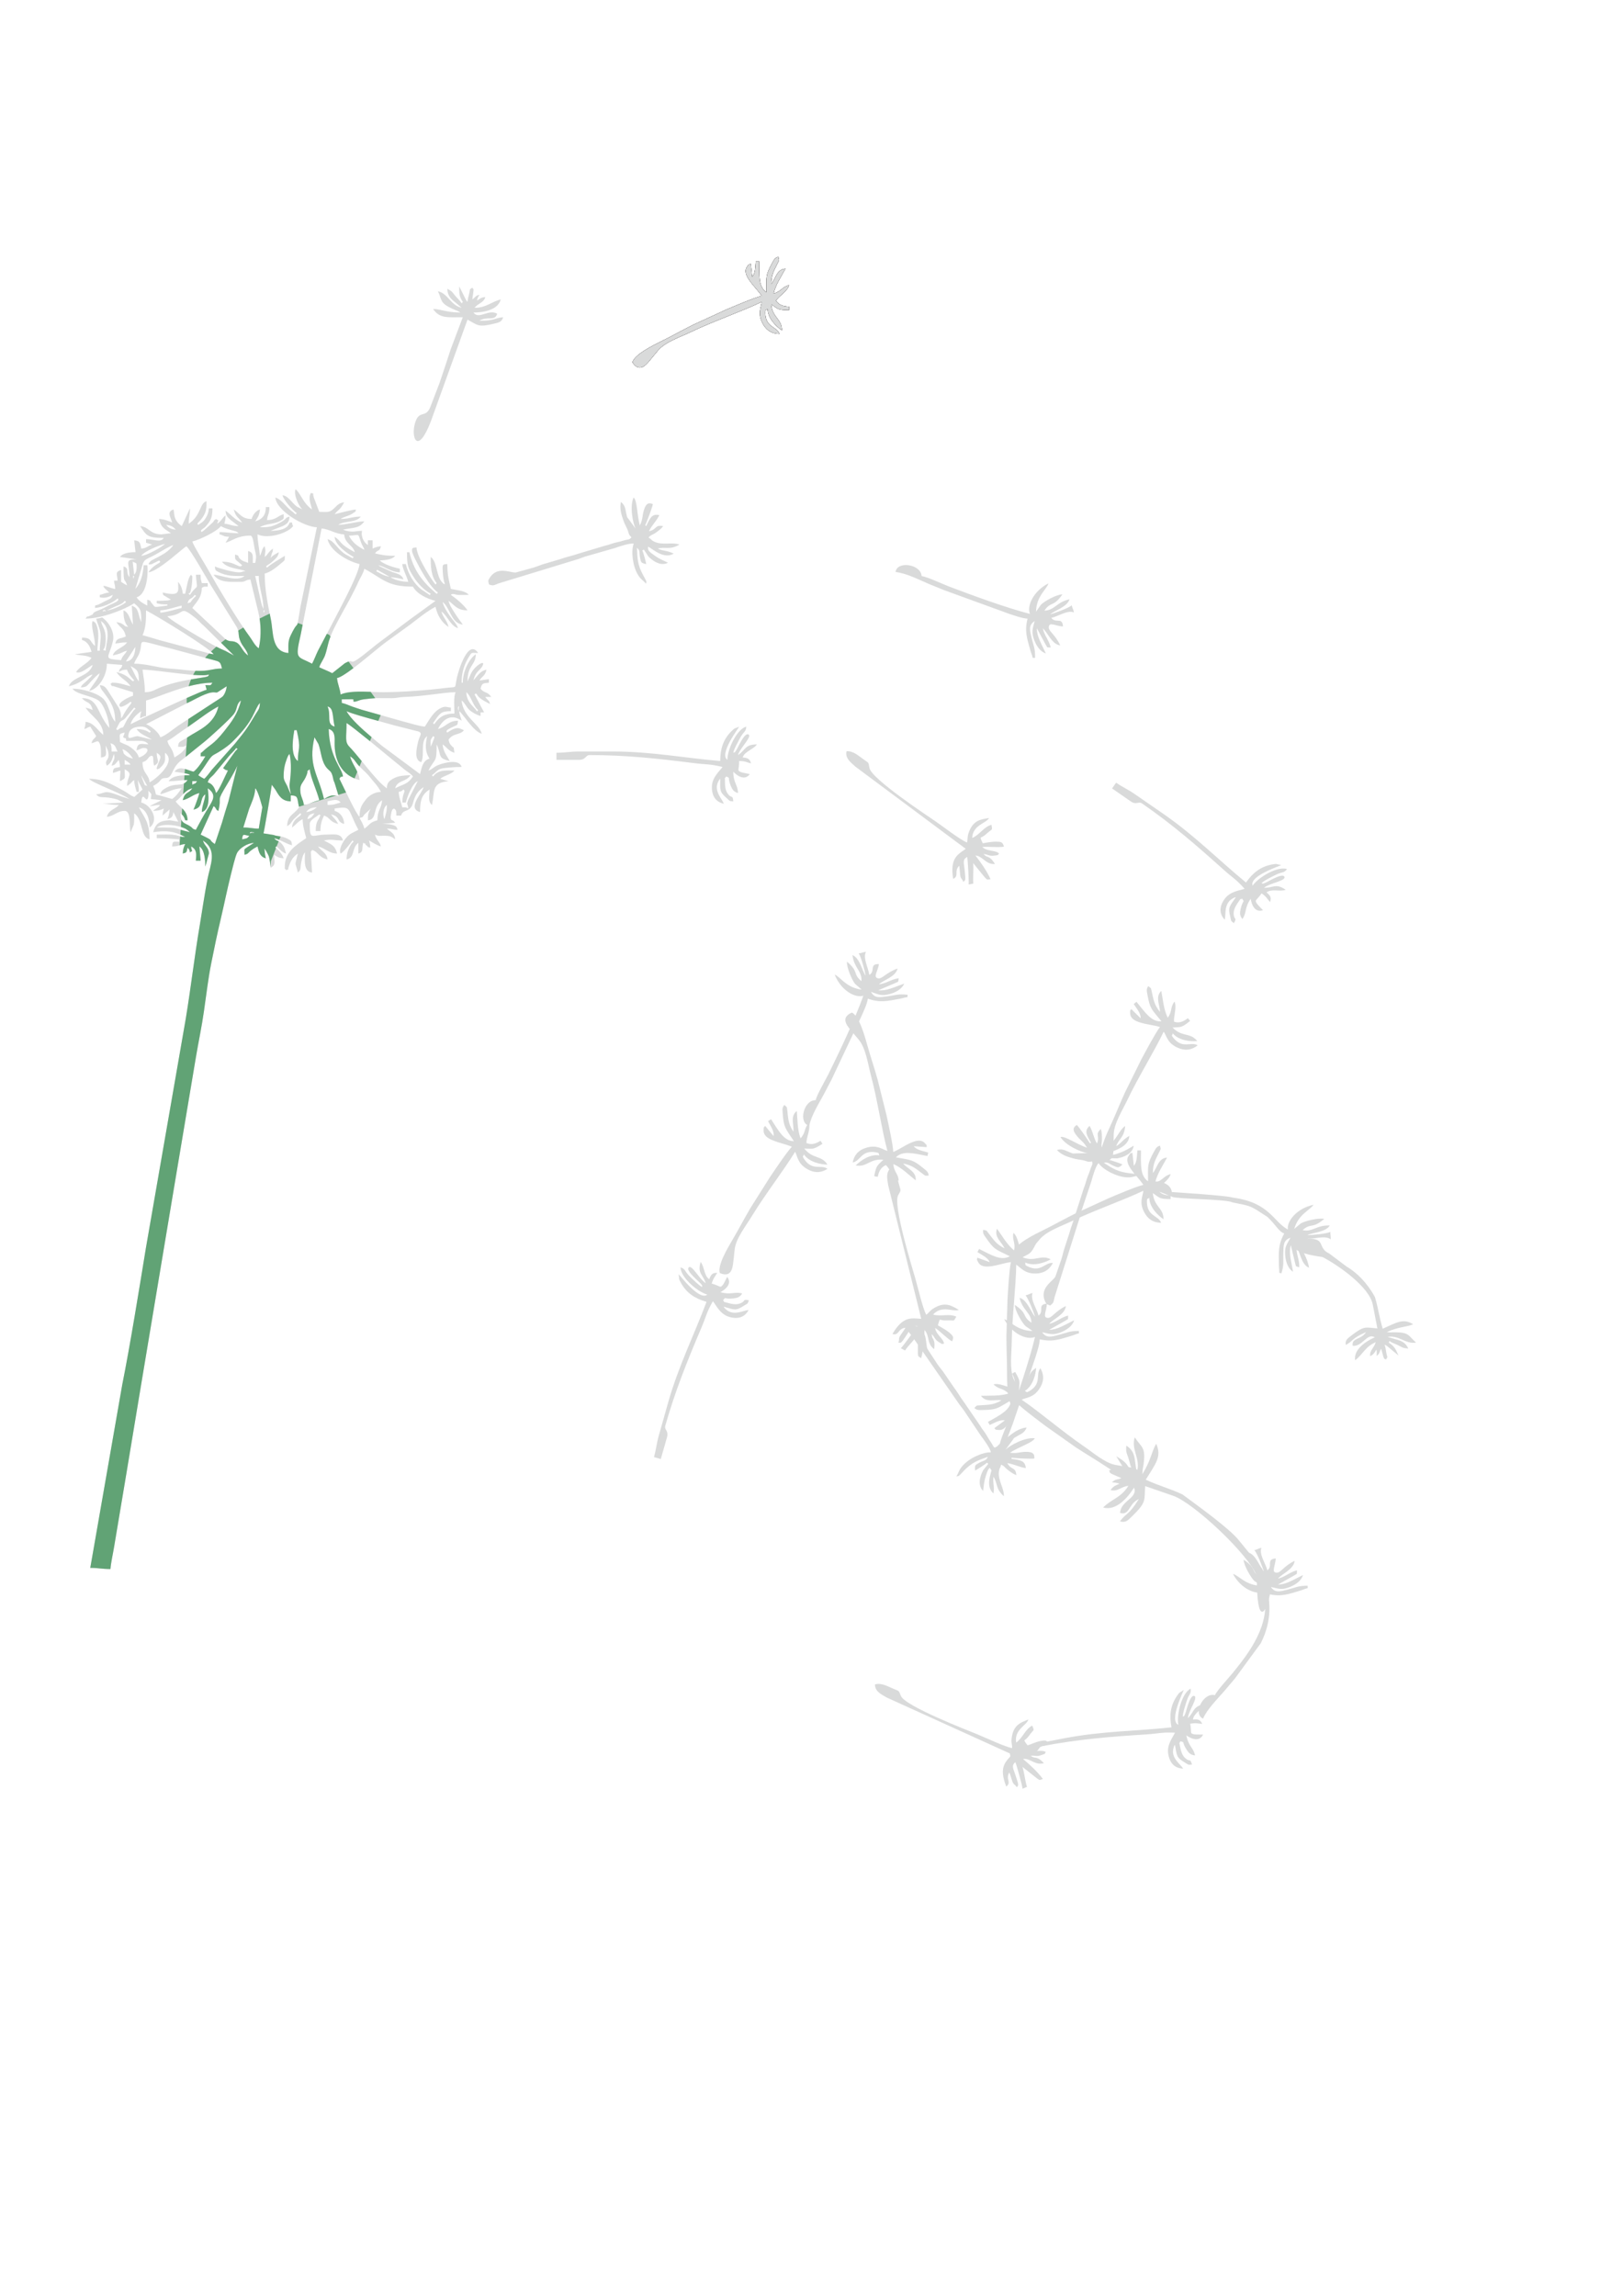 <?xml version="1.0" encoding="UTF-8"?>
<!DOCTYPE svg PUBLIC "-//W3C//DTD SVG 1.1//EN" "http://www.w3.org/Graphics/SVG/1.1/DTD/svg11.dtd">
<!-- Creator: CorelDRAW X7 -->
<svg xmlns="http://www.w3.org/2000/svg" xml:space="preserve" width="210mm" height="297mm" version="1.1" style="shape-rendering:geometricPrecision; text-rendering:geometricPrecision; image-rendering:optimizeQuality; fill-rule:evenodd; clip-rule:evenodd"
viewBox="0 0 21000 29700"
 xmlns:xlink="http://www.w3.org/1999/xlink">
 <defs>
  <style type="text/css">
   <![CDATA[
    .fil0 {fill:#D9DADA}
    .fil1 {fill:#61A375}
    .fil2 {fill:#221F20}
   ]]>
  </style>
 </defs>
 <g id="Layer_x0020_1">
  <path class="fil0" d="M3422 10978c5,1 50,79 57,102 9,30 22,117 22,146 74,-38 46,-75 46,-168 42,28 56,40 123,46 -13,-50 -65,-107 -107,-138l12 -18c40,34 76,81 126,94 -12,-48 -20,-84 -50,-119 -50,-62 -68,-31 -104,-80 86,20 155,74 231,92 -5,-58 -9,-58 -55,-83 -73,-40 -146,-33 -182,-50l-132 -21c8,-17 103,-577 108,-629l45 62c48,80 83,150 200,153l0 -77c101,2 79,30 108,154 -64,94 -154,100 -154,245 54,-36 42,-40 81,-87l88 -82c50,36 -96,47 -107,185 61,-41 61,-67 138,-108 0,88 29,172 46,246 -135,90 -277,181 -277,368 0,59 -4,6 16,46 54,-22 13,14 38,-54 25,-71 49,-116 115,-161 -43,185 -37,87 0,246 46,-34 30,-63 43,-126 11,-52 18,-99 49,-135 0,86 -25,251 92,261l-15 -246c0,-58 -5,-5 15,-46 81,22 83,96 200,123 -7,-85 -84,-111 -123,-169 94,22 139,90 246,92 -17,-73 -46,-104 -108,-137l-61 -32c94,-22 126,0 246,0 -24,-101 -127,-76 -215,-76 -192,0 -215,86 -215,-138 0,-54 86,-91 123,-123l17 13c1,5 -8,6 -9,11 -9,49 -54,46 -54,191l61 0c0,-88 18,-141 46,-200 76,20 67,80 184,108 -37,-70 -55,-68 -92,-123 129,30 63,94 169,123 -2,-88 -55,-151 -123,-169l0 -31c226,-33 158,-5 307,276 -72,39 -111,45 -165,112 -37,46 -92,139 -65,195 34,-12 133,-138 153,-169 23,17 17,9 0,30 -14,16 -1,-5 -21,26 -35,59 -54,118 -55,190 113,-26 62,-148 153,-215l0 138c68,-18 43,-56 62,-138 73,27 -2,-1 43,33 36,28 -3,15 49,29 -1,-47 -7,-56 -16,-93 46,25 106,66 154,77 -19,-70 -58,-74 -77,-153 55,26 67,12 139,15 71,2 80,18 122,46 -7,-80 -55,-92 -107,-138 77,0 68,14 138,15 -13,-48 -24,-50 -73,-65 -30,-9 -77,-11 -127,-11l169 -16c-43,-58 -51,-6 -59,-76 0,-4 11,-62 11,-62 17,-42 -1,-21 33,-46 35,24 30,44 30,92l62 0c25,-93 119,-31 155,-167 25,-95 62,-152 136,-201 -22,84 -218,276 -46,322 0,-162 27,-227 123,-292 0,77 -24,159 31,200 40,-171 -12,-288 215,-307l-108 -31c49,-42 148,-58 184,-107 -103,0 -209,-15 -276,77 -26,-19 -12,-16 11,-36 46,-40 60,-64 127,-72 81,-9 139,-15 231,-15 -30,-109 -230,-54 -302,-25 -67,27 -77,57 -128,71 90,-170 107,-92 107,-338l14 32c44,119 7,149 155,183 -36,-68 -84,-119 -92,-215 55,37 78,88 153,108l-10 -66c-2,-2 -6,-4 -8,-6 -3,-3 -7,-5 -9,-7 -34,-35 -37,-39 -49,-90 59,-89 151,-57 199,-123 -47,-13 -75,-67 -215,31 -36,-27 32,-53 67,-71 61,-32 65,-11 71,-83 -133,3 -157,84 -260,108 134,-255 294,-111 307,-108 -12,-50 -27,-67 -31,-123 51,38 181,262 291,292 -29,-128 -242,-213 -260,-430 41,30 59,81 96,118 33,33 100,70 149,82l0 -46 46 0 -123 -231c23,-31 28,5 50,28 43,43 95,66 150,95 -16,-58 -30,-44 -62,-92l77 0c-51,-76 -91,-44 -138,-107 16,-69 31,-71 108,-77l0 -46 -123 18c41,-65 72,-55 92,-141 -66,15 -92,49 -134,97l-35 41c29,-124 89,-123 121,-195 35,-78 -117,13 -161,125l-37 86c0,-220 104,-203 108,-353 -87,58 -169,220 -169,368l-15 0c0,-135 35,-241 100,-344 36,-57 30,-40 114,-40 -127,-190 -252,215 -276,323 -33,149 14,109 -146,129 -224,29 -585,55 -806,55 -174,0 -428,-29 -552,30 -7,-77 -40,-137 -46,-214 100,-9 516,-380 629,-461l320 -232c103,-78 211,-168 325,-228 27,118 81,202 169,261 -21,-90 -74,-123 -92,-200 77,52 118,189 214,215 -13,-50 -73,-111 -104,-156 -36,-53 -79,-115 -95,-182 97,71 110,279 261,292 -33,-49 -66,-87 -101,-145 -33,-53 -69,-102 -83,-162 78,52 104,123 245,123 -46,-70 -148,-155 -215,-200 20,-27 59,1 107,1 40,1 83,-1 124,-1 -42,-56 -157,-60 -231,-77 -26,-113 -46,-178 -46,-322 -43,4 -61,0 -61,46 0,67 10,172 31,215 -35,-13 -13,-1 -37,-25 -79,-81 -61,-265 -148,-328 0,113 3,252 77,338l-13 18c-10,6 -245,-347 -248,-479 -50,4 -62,3 -57,54 1,13 30,77 36,90 62,123 194,370 298,439l-13 18c-5,0 -10,-12 -11,-9 -2,4 -10,-8 -17,-14 -166,-143 -276,-292 -328,-516l-31 0c0,184 15,206 89,325 51,81 136,168 218,212l-12 18c-6,0 -10,-12 -12,-9l-92 -61c-101,-75 -177,-207 -206,-332l-46 0c6,73 58,150 77,230 -70,-1 -168,-18 -230,-61 35,3 144,19 168,31 -17,-65 -80,-75 -147,-98l-148 -67c-29,-18 -11,-6 -27,-20 92,22 164,90 276,92l0 -46c-82,-19 -196,-51 -261,-107 77,-6 163,-11 200,-61 -127,0 -162,-8 -261,-31 42,-58 56,-14 77,-92 -47,4 -74,14 -108,30l0 -107 -61 0 0 61c-44,-29 -74,-78 -80,-141l3 -37c0,0 1,-4 0,-6 -75,2 -111,20 -187,3 -1,0 -24,-6 -25,-6l-33 -12c124,-29 211,-10 276,-108 -101,3 -230,44 -338,46 85,-58 230,-23 292,-107 -112,0 -149,31 -261,31 48,-33 109,-38 158,-73 63,-46 22,4 41,-50 -69,6 -202,44 -276,61 49,-66 63,-41 123,-153 -69,6 -93,43 -134,81 -61,56 -83,42 -188,42l-72 -190c-20,-70 18,-34 -36,-56 -39,69 -1,146 15,215 -117,-79 -148,-212 -214,-261 -29,63 42,225 92,261l-72 -35c-68,-50 -115,-143 -189,-149 17,65 130,194 184,230l-13 18c-5,0 -9,-12 -11,-10 -1,4 -9,-8 -16,-14 -16,-13 -20,-16 -35,-27 -64,-49 -122,-145 -201,-167 14,171 374,381 537,384l-213 1031c-63,371 -7,117 -125,366 -37,77 -30,118 -30,230 -222,-18 -193,-268 -227,-433 -41,-202 -80,-387 -80,-595 81,-19 163,-91 225,-143 41,-36 34,-21 35,-87 -75,50 -161,93 -230,153 -34,-25 22,-29 81,-88 44,-43 57,-46 73,-111 -41,21 -81,40 -108,76l16 -61c13,-29 11,-17 15,-62 -60,41 -64,76 -107,108 6,-80 17,-65 0,-138 -41,30 -34,79 -62,123 -7,-85 -31,-184 -31,-277 137,66 395,-17 461,-107 -12,-21 -8,-17 -15,-46l-31 0c-23,86 -134,107 -246,107l155 -60c57,-29 84,-45 91,-124 -60,16 -30,15 -75,48 -28,21 -53,33 -88,50 -77,36 -115,40 -221,40 74,-51 188,-35 268,-85 49,-30 38,-16 39,-84 -78,21 -95,74 -215,77 7,-77 31,-74 31,-169l-46 0c0,100 -45,160 -138,184 32,-48 55,-76 61,-153 -53,14 -94,74 -107,123 -131,0 -154,-72 -231,-123 24,99 63,102 108,169 -82,-22 -151,-111 -215,-154 6,67 24,83 65,120l104 80c-88,0 -110,-25 -184,-31 10,-45 15,-47 15,-107 -44,32 -48,67 -107,107 14,-67 31,-27 -16,-61 -45,33 -11,6 -37,40l-120 109c-27,19 -7,2 -27,20 -34,-24 19,-40 43,-65 70,-74 95,-122 95,-242l-46 0c-4,52 -18,89 -42,126 -13,23 -22,34 -42,51 -4,3 -21,15 -27,19l-27 18c-33,-23 19,-26 74,-125 31,-56 33,-99 33,-181 -90,24 -66,182 -230,291 0,-93 16,-112 16,-199l-106 230c-122,-85 -89,-174 -109,-215 -92,33 -32,100 -16,169 -41,-20 -109,-45 -169,-46 16,68 39,110 99,147l55 37 -123 15c-151,0 -160,-98 -276,-107 85,127 98,153 307,153 -45,66 -124,16 -230,16l0 46 79 24c-70,22 -67,46 -141,52 -16,-70 -12,-100 -92,-107l18 153c-85,1 -166,13 -202,62l215 31c-164,0 -92,39 -92,230 -52,-60 5,-116 -77,-138 0,251 17,137 46,245 -34,-18 -46,-25 -77,-46l0 -153c-85,23 -48,60 -46,138l-46 0c5,60 14,40 16,107 -71,-6 -257,-110 -77,46 -56,5 -73,20 -123,31l0 31c65,15 107,-1 169,-31 -19,52 -38,50 -102,82 -48,24 -76,44 -128,56l0 31c95,-8 218,-59 291,-123 35,25 -25,50 -90,79 -42,19 -82,43 -123,61 -35,17 -81,26 -103,53 -13,17 30,-3 -42,31 -60,29 -14,-20 -56,37 205,0 505,-116 629,-199 87,75 92,83 92,245l-21 -55c-9,-29 -10,-45 -20,-73 -22,-61 -32,-61 -82,-87l16 246c-40,-57 -50,-158 -123,-184 0,90 9,155 61,215l-37 -9c-39,-34 -62,-48 -116,-53 50,75 97,74 123,184 -72,35 -117,12 -138,92 60,-5 71,-15 153,-15 -48,72 -162,86 -184,169 32,-8 64,-14 96,-27 43,-16 40,-23 88,-34 -26,48 -62,67 -77,122 -245,-20 -160,-19 -106,-245 29,-120 -57,-252 -139,-307 -35,8 -36,12 -77,15 16,70 46,116 56,191 9,65 -10,135 -10,224l-31 0c2,-99 28,-205 -2,-305 -11,-37 -21,-66 -59,-79 -29,60 31,210 31,322 -73,-53 -35,-107 -169,-107l0 30c69,19 106,83 123,154l-215 31c85,19 140,10 215,46 -52,76 -149,108 -200,184 62,30 157,-62 215,-92 -41,152 -275,156 -307,276 66,-16 106,-34 162,-68 53,-31 89,-71 145,-85 -22,33 -42,50 -73,80 -34,34 -66,49 -81,88 83,-1 86,-30 135,-80 38,-39 68,-75 111,-104 -20,77 -101,160 -138,230 123,-28 230,-193 230,-353l200 16c-20,74 -27,17 -46,92 40,-22 44,-29 107,-31 14,51 56,97 92,138 -31,44 -40,-63 -230,-107 57,85 133,107 184,184 -60,-14 -149,-46 -215,-46 -59,0 -5,-5 -46,15 41,56 -12,11 57,35l235 73 0 46c-40,9 -214,91 -169,138 21,22 114,-41 138,-61 30,21 -8,19 -87,158 -10,19 -6,13 -16,30 -18,28 -6,11 -20,26 0,-63 -9,-97 -31,-137l-137 -216c-29,-42 -45,-71 -108,-76 12,53 35,71 61,107 86,117 139,199 139,368 -78,-89 -78,-243 -175,-316 -78,-59 -244,-113 -378,-113 50,75 247,90 337,153 69,48 136,238 139,353 -14,-16 2,5 -21,-25 -141,-184 -127,-359 -332,-359 51,70 109,32 138,154 -31,-15 -55,-22 -92,-31 81,122 226,184 230,353 -71,-52 -120,-159 -230,-169 -1,47 -7,56 -16,93 57,-16 20,-16 77,-31l77 123c-32,47 -46,34 -61,92 68,-16 86,-53 109,12 16,45 13,107 13,172 91,-8 62,-51 62,-154l28 65c37,138 -55,108 -13,196 50,-33 63,-67 80,-119 1,-4 3,-9 4,-12l8 -22c18,85 -12,72 -31,153 40,-10 43,-16 72,-51 2,-2 5,-6 7,-8l14 -17c8,36 14,45 15,92 -73,17 -86,2 -92,77 134,-32 92,-76 92,107 84,-45 61,-26 61,-154 119,63 34,78 31,215 3,-1 8,-8 10,-5l35 -27c25,-23 11,-20 47,-44 1,62 19,101 31,153l30 0c0,-81 -10,-93 -15,-153l62 122 -105 96c-56,-18 -81,-48 -131,-75 -153,-83 -271,-159 -455,-159 38,53 395,176 522,261l-105 -33c-245,-97 -183,-40 -325,-28 47,64 90,15 271,67l82 40 -276 16c76,0 118,15 215,15 -42,57 -129,58 -154,153 93,-7 135,-76 230,-76 86,0 56,187 77,276l41 -98c8,-48 5,-97 5,-148 123,90 75,309 200,338 -5,-226 -58,-263 -139,-414 96,25 139,140 139,261 130,-96 17,-294 -108,-323 15,-176 62,24 88,-63 8,-25 4,-63 4,-90 52,60 38,27 31,107 6,1 37,5 39,6 2,0 8,0 11,0l88 10 -153 76c69,-1 61,-15 138,-15 -3,2 -7,2 -9,7 -7,27 -65,45 -83,70 64,0 96,-11 138,-31 -9,36 -14,45 -16,92l90 -80c-1,44 -14,97 -28,126 53,-14 71,-30 77,-92l64 125 -110 -19c-122,6 -182,32 -215,155 167,-25 268,-16 414,61l-45 -1c-104,-42 -215,-29 -323,-29l0 46c118,0 196,7 291,15l0 31c-77,0 -85,-15 -92,61 95,0 92,-24 169,-31 -18,38 -29,67 -31,123 55,-14 48,-16 62,-76 23,26 21,19 31,61 49,-36 22,7 15,-77 77,41 68,99 61,184l62 0 -16 -184c71,48 75,182 77,261l46 -169c0,-81 -57,-94 -77,-169 191,128 95,311 58,503 -36,184 -68,406 -99,592 -69,406 -114,802 -182,1214l-514 2956c-85,519 -207,1277 -308,1779l-413 2366c107,0 150,15 259,15l2 0c7,-86 33,-198 48,-290l152 -907c67,-404 134,-804 201,-1211 133,-799 267,-1599 402,-2407l302 -1801c33,-197 78,-408 105,-601 31,-213 54,-415 93,-613 40,-199 79,-390 125,-582 45,-192 82,-378 131,-574 16,-63 55,-228 78,-275 35,-70 143,-131 220,-133l-84 54c-53,38 -38,17 -38,100 55,-15 37,-20 83,-55 32,-25 53,-36 85,-53 18,76 33,134 108,154 -6,-27 -6,-30 -11,-51l-7 -75zm-289 -120c7,-87 25,-52 92,-46 -29,40 -34,33 -92,46zm107 -92c8,-7 87,8 28,8l-9 -2c-1,0 -45,21 -19,-6zm-1212 -61c72,-51 222,-35 313,-7 64,20 76,32 117,68 -249,-58 -97,-61 -430,-61zm1949 -108c15,-57 33,-63 92,-77 -25,39 -42,64 -92,77zm998 0c-20,-31 -28,-141 31,-184 0,90 -15,114 -31,184zm-1627 123c-77,0 -107,-15 -200,-15l77 -246c29,-73 75,-164 77,-261 39,29 92,246 92,246l-46 276zm614 -215c29,-41 68,-60 138,-61 -38,32 -82,56 -138,61zm798 107c129,-10 55,-174 184,-260 -9,112 -61,126 -61,260 -100,24 -102,63 -169,108 -12,-53 -38,-95 -62,-138 53,-14 34,-6 63,-45l80 -73c-30,54 -35,68 -35,148zm-522 -199l0 -46c79,-18 131,-36 169,15 -75,18 -69,31 -169,31zm77 -123c-48,0 -89,28 -123,46 -75,-322 -209,-429 -123,-798l51 87c37,100 36,231 114,316 34,36 45,33 62,76 16,40 12,69 32,106l54 177c-35,-12 -23,-10 -67,-10zm-430 -77c0,-80 46,-89 84,-191 26,-70 -18,-28 39,-70 9,107 96,284 123,400 -69,15 -139,56 -200,61 -6,-74 -46,-106 -46,-200zm-215 -168c0,-92 13,-154 43,-233 16,-39 11,-33 34,-59 25,110 18,254 4,358 -13,88 6,98 11,164 -2,-3 -5,-12 -5,-10l-41 -97c-18,-40 -46,-71 -46,-123zm1550 168c37,32 -12,29 -15,169l46 0c16,-69 84,-251 154,-276l-125 245c-25,76 -5,27 2,108 -41,-20 -17,-14 -77,-15 -15,-64 -45,-133 -46,-200 42,-10 35,-7 61,-31zm-2855 139c84,-20 132,-73 215,-93 -9,39 -60,181 -76,215 139,-32 67,-136 153,-199 -7,87 -44,150 -46,230 128,-34 77,-281 77,-307 126,85 60,164 1,262 -56,92 -104,179 -155,275 -69,-18 -13,-20 -125,-74 -65,-30 -67,-54 -74,-141 31,23 50,50 61,92l31 0c-3,-136 -97,-160 -154,-245 77,-51 113,-145 215,-169 -50,74 -96,42 -123,154zm-537 -323l77 138c-45,-16 -23,5 -50,-57 -10,-23 -20,-50 -27,-81zm660 123l0 -46 62 0c-36,49 -11,15 -62,46zm292 767c-109,-73 25,-22 -184,-122l168 -369c46,34 18,44 62,62 50,-214 -43,-86 120,-356 30,-50 56,-94 84,-146 17,-30 28,-55 41,-82l-117 467c-31,95 -55,180 -82,270l-92 276zm-844 -798c-10,-111 -92,-111 -92,-261 70,-18 70,-66 104,-79 57,-21 19,63 49,125 84,-56 31,-57 31,-168 82,55 41,66 3,186 -12,40 -4,4 3,29l28 -11c5,-3 43,-42 46,-47 38,-53 27,-77 27,-157 161,117 -130,347 -199,383zm-323 -291c34,22 53,29 77,61l-77 0 0 -61zm1274 107c37,25 16,19 62,31 -31,58 -117,264 -154,291 -15,-63 -45,-121 -107,-138 15,-58 49,-66 87,-112l180 -219c38,-48 70,-67 101,-114l18 13c0,5 -10,5 -11,10 0,3 -12,11 -15,15l-161 223zm568 123l0 0zm-1872 -368c60,16 107,76 138,122 -27,-6 -66,-20 -87,-36 -51,-38 -26,-33 -51,-86zm2225 -246l31 0c61,263 15,215 15,399 -114,-84 -49,-362 -46,-399zm-2379 169c68,18 62,50 92,107l-77 0c0,-43 -2,-77 -15,-107zm3055 -261c78,41 635,510 750,601 35,28 85,56 109,90 -70,105 -122,96 -230,153 29,-109 138,-77 199,-169 -74,0 -149,8 -199,31 -93,44 -106,77 -107,138 -134,-89 -361,-412 -481,-533 -68,-69 -41,-119 -41,-311zm1089 307c0,-102 -11,-76 31,-138 26,18 23,-2 -17,106l-14 32zm-3791 -138c-66,0 -144,72 -116,-36 17,-67 88,-87 162,-87 70,0 80,33 123,61l-13 18c-6,0 -51,-48 -171,-48 49,73 124,87 199,138l-184 -46zm-153 30c17,45 -47,30 154,30 71,1 107,6 137,47 -79,-2 -144,-37 -153,77 42,-10 62,-31 92,-31 104,0 26,102 -62,123 -13,-50 -56,-93 -93,-121 -60,-47 -88,-45 -152,-79 0,-103 -24,-103 61,-122 -14,62 -41,60 16,76zm2624 -122c83,22 79,110 77,184 -4,226 96,423 322,476 -10,-122 -97,-200 -122,-307 60,40 58,59 103,111 35,39 70,69 108,107 40,40 61,73 99,116 36,40 64,80 89,126 -83,2 -154,47 -194,98 -52,67 -83,109 -83,224 -45,-33 -218,-411 -260,-491 23,-34 2,-19 46,-30 -9,-104 -174,-238 -185,-614zm-2750 2l44 -84c27,-35 32,-20 70,-53l119 -142c31,23 18,9 -8,38l-83 117c-86,172 -30,56 -124,137l-18 -13zm4099 -77l21 -29c70,-103 91,-127 211,-127l0 -46c-61,-5 -64,-22 -120,1 -103,43 -158,156 -217,245 -76,-6 -194,-45 -274,-65l-538 -152c-38,-13 -89,-28 -127,-42 -53,-19 -77,-34 -136,-48l0 -46c202,0 137,-11 154,31 58,-2 53,-21 137,-32 182,-23 180,-12 355,-14 82,-1 90,-14 167,-16 252,-7 509,-61 661,-61 -31,54 -16,207 -16,276 -143,0 -204,54 -261,138l-17 -13zm-1118 -156c97,47 479,143 615,183l319 81c53,23 12,52 -7,127 -23,97 -56,244 40,269 48,-101 -18,-268 76,-337 -24,106 -31,199 31,291 -86,23 -102,112 -123,200l-502 -373c-120,-102 -378,-306 -449,-441zm-2671 92c31,-16 36,-21 77,-30l0 -200c145,-34 541,-230 859,-230 -32,44 -12,31 -92,31l17 60c-90,22 -873,387 -984,446 17,-73 84,-132 138,-169 -8,37 -14,46 -15,92zm4221 -337c59,43 87,182 153,230 -23,32 -2,22 -57,-34 -51,-53 -94,-106 -96,-196zm-108 215c-5,-29 20,-55 10,-10 0,1 1,63 -10,10zm-1688 -31c82,22 60,123 92,261 -114,-31 -40,-146 -92,-261zm-1934 522c65,0 62,6 107,-16 -20,75 -96,116 -153,154 -33,-142 -73,-132 -92,-215 69,-36 102,-68 166,-111 60,-40 101,-71 162,-113 113,-78 212,-158 332,-221 -55,237 -259,306 -390,393 -109,72 -125,49 -132,129zm338 414c-35,-18 -47,-25 -77,-46 28,-42 58,-78 89,-126 115,-174 75,-104 224,-205 43,-29 86,-60 121,-94 302,-292 284,-419 364,-511 -2,80 -22,90 -55,145 -114,189 -115,193 -265,379l-303 342c-27,35 -70,95 -98,116zm-46 -291l61 0c-30,56 -104,166 -153,199 -83,-19 -182,-87 -246,0l159 25c67,22 13,2 41,21 -127,0 -223,4 -277,77 103,0 167,-15 246,-15 -69,103 -151,21 -290,109 -35,22 -51,30 -63,75 95,-22 171,-75 276,-77 -34,50 -73,105 -123,138l-155 -44c-94,-21 -30,1 -90,-125 129,-68 74,-100 162,-102 95,-1 70,-128 199,-227 104,-79 187,-152 290,-232 64,-50 348,-306 395,-372 48,-66 25,-125 90,-172 -41,173 -122,277 -217,397 -142,179 -183,171 -276,262 -37,37 -23,-8 -29,63zm-522 -246c-18,-68 -137,-156 -184,-169l537 -276c92,-41 257,-147 351,-136l26 2c2,0 7,-2 9,-3l120 -78c-3,46 -25,104 -52,132 -18,17 -84,56 -110,74l-464 303c-59,40 -169,134 -233,151zm-230 -875c172,0 765,107 859,62 -8,18 9,26 -82,40 -197,31 -351,54 -536,124 -74,28 -113,66 -211,66 0,-125 -17,-188 -30,-292zm-154 -46c89,47 107,64 107,200l-30 -46c-10,-17 -15,-31 -26,-51l-51 -103zm1182 31c-179,4 -154,57 -522,15 -69,-8 -133,-10 -211,-19 -127,-16 -261,-58 -403,-58 14,-53 50,-83 70,-144 59,-174 -87,-176 428,-46l519 140c90,24 98,21 119,112zm-706 -676c250,-20 137,-159 371,29 40,32 62,65 102,96l389 384 -112 -61c-49,-20 -69,-30 -116,-54 -76,-38 -589,-332 -634,-394zm-537 584l92 -139c1,-3 3,-7 5,-10 2,-2 4,-6 6,-9 19,-30 6,-11 19,-27 -1,79 -29,183 -122,185zm-261 -292c0,-126 -42,-144 -62,-230 146,97 62,292 62,384 -79,-27 0,39 0,-154zm522 -368c172,91 822,489 874,568 -40,-4 -73,-14 -112,-26l-582 -155c-78,-22 -152,-48 -226,-65 42,-90 46,-189 46,-322zm1519 15c0,-39 24,-2 9,0 0,0 -9,43 -9,0zm-2072 -15c16,-17 58,24 17,8 0,-1 -43,17 -17,-8zm276 -123l18 13c-1,16 -149,101 -248,110l116 -53c51,-20 87,-33 114,-70zm461 153l0 -30c79,-2 200,-44 276,-62l0 31c-82,19 -188,54 -276,61zm2225 783c-57,-30 -110,-49 -168,-77 13,-48 55,-100 75,-155 20,-56 32,-121 49,-181 59,-202 259,-491 382,-769 26,-57 61,-102 77,-169 243,129 289,231 629,231 50,94 185,159 292,184l-329 239c-114,85 -211,158 -325,243 -58,44 -102,75 -156,120 -376,309 -201,115 -363,205l-163 129zm-1872 -905c21,-80 45,-38 92,-108 31,23 22,-1 -30,62 -34,40 0,27 -62,46zm-399 -31l0 31c58,13 61,15 138,15l0 15c-194,23 -148,32 -201,-29 -31,-35 -5,-33 -60,-47l0 76c-56,-29 -104,-56 -138,-107 156,-42 149,-388 138,-415l-46 0c-10,116 -32,220 -108,307l88 -295c28,-109 62,-80 222,-178 42,-25 139,-83 182,-95 -83,124 -265,177 -297,211 -46,49 -13,41 14,38l98 -49c53,37 -52,25 -138,153 91,-7 291,-175 372,-242 37,-30 84,-72 119,-95 50,36 269,425 320,509l317 512c62,91 22,115 64,212 33,74 80,103 98,179 -77,-51 -89,-138 -154,-169 -56,-27 -74,-1 -132,-36l-436 -409c52,-77 123,-133 123,-261 41,-20 16,-14 77,-15l0 -46 -77 0c-11,-46 -15,-47 -15,-108l-62 0c20,240 35,94 -76,261l-18 -13c0,-5 8,-13 9,-11 10,27 39,-94 39,-191 0,-58 5,-5 -15,-46 -39,29 -56,157 -77,246l-31 0c-4,-57 -24,-111 -61,-154 0,115 43,195 -200,138 13,49 1,25 41,52 18,13 48,28 67,41l-42 10c-1,0 -32,1 -36,2 -37,2 -68,3 -106,3zm1274 -322l46 0c0,145 61,281 61,429l-18 -43c-8,-23 -6,-20 -13,-48l-76 -338zm-1581 15c0,-39 24,-3 9,0 0,0 -9,43 -9,0zm3146 -77l13 -18 159 89c-71,-10 -117,-42 -172,-71zm-3131 46l-19 -168c48,23 52,4 51,75 0,40 -12,74 -32,93zm3101 -77l4 5c0,0 -6,-3 -4,-5zm-1965 -92c59,81 191,89 273,111l34 12c-63,5 -34,15 -92,15 -70,0 -260,-54 -307,-76 4,53 11,53 49,73 112,58 213,50 335,50 -98,84 -301,-14 -400,-16 73,108 219,92 354,92 66,0 47,-24 122,-30l102 420c36,154 41,320 6,470 -51,-34 -81,-103 -121,-156 -150,-202 -415,-647 -535,-862 -38,-69 -190,-311 -204,-364 96,-22 323,-132 369,-199 79,42 102,39 169,61 42,13 31,5 61,31 -103,0 -167,-15 -246,-15l0 30c64,15 42,29 123,31 -18,34 -26,46 -46,77 80,-19 148,-92 322,-92 35,0 44,118 53,162 19,95 30,101 9,191l-31 0c0,-89 11,-135 -61,-154l0 154c-38,-19 -62,-16 -95,-44 -59,-50 5,-43 -74,-64 2,78 -8,50 76,124 3,2 12,11 16,14 -37,51 -81,-46 -261,-46zm1366 -291c35,151 252,284 414,322 -12,144 -295,653 -373,809l-164 311c-27,55 -49,117 -77,169 -193,-102 -224,-43 -147,-377l270 -1372c105,8 182,74 292,76 10,123 113,136 138,231 -217,-115 -156,-130 -261,-200 2,103 162,217 246,261l-13 18c-5,0 -11,-11 -13,-8l-79 -43c-109,-69 -142,-173 -233,-197zm-2410 215c39,-59 230,-136 307,-154 -21,28 -229,152 -307,154zm2686 -261c111,0 119,-33 138,30 42,134 47,96 62,154 -98,-52 -153,-95 -200,-184zm-2363 -139c59,5 95,25 122,62 -59,-5 -95,-24 -122,-62z"/>
  <path class="fil1" d="M3422 10978c5,1 50,79 57,102 8,27 19,98 22,135l4 -74 66 -169c-3,-2 -6,-4 -8,-6l12 -18 4 3 27 -68c-21,-10 -36,-10 -59,-40 23,5 45,13 66,22l17 -44c-37,-7 -69,-9 -89,-19l-132 -21c8,-17 103,-577 108,-629l45 62c48,80 83,150 200,153l0 -77c99,2 80,29 106,146l94 -28c-10,2 -21,4 -31,5 -6,-74 -46,-106 -46,-200 0,-80 46,-89 84,-191 26,-70 -18,-28 39,-70 9,107 96,284 123,400 -43,9 -87,29 -128,43l348 -104c-7,-1 -15,-1 -36,-1 -48,0 -89,28 -123,46 -75,-322 -209,-429 -123,-798l51 87c37,100 36,231 114,316 34,36 45,33 62,76 16,40 12,69 32,106l49 160 101 -31c-38,-78 -71,-147 -86,-177 23,-34 2,-19 46,-30 -9,-104 -174,-238 -185,-614 83,22 79,110 77,184 -3,203 77,383 258,455l35 -85c-30,-69 -76,-129 -93,-201 60,40 58,59 103,111 7,7 13,14 19,20l28 -69c-59,-72 -113,-138 -155,-181 -68,-69 -41,-119 -41,-311 34,18 161,119 303,234l21 -52c-124,-105 -273,-238 -324,-336 64,31 251,83 411,126l31 -75 -241 -68c-38,-13 -89,-28 -127,-42 -53,-19 -77,-34 -136,-48l0 -46c202,0 137,-11 154,31 58,-2 53,-21 137,-32 66,-8 107,-12 142,-14l-59 -82c-145,-5 -300,-7 -389,35 -7,-77 -40,-137 -46,-214 37,-4 118,-57 212,-128l-63 -85c-11,4 -27,10 -48,22l-163 129c-57,-30 -110,-49 -168,-77 13,-48 55,-100 75,-155 20,-56 32,-121 49,-181 6,-19 13,-40 21,-61l-17 -24 -30 -11 -114 217c-27,55 -49,117 -77,169 -193,-102 -224,-43 -147,-377l25 -127 -63 -23c-11,49 -13,-4 -91,159 -37,77 -30,118 -30,230 -222,-18 -193,-268 -227,-433 -5,-26 -10,-51 -15,-77 -46,22 -90,43 -131,64 20,129 17,263 -11,385 -51,-34 -81,-103 -121,-156 -24,-32 -50,-71 -79,-113 -23,13 -45,27 -66,40 11,43 1,76 30,142 33,74 80,103 98,179 -77,-51 -89,-138 -154,-169 -56,-27 -74,-1 -132,-36l-5 -4c-20,15 -40,30 -59,45l168 166 -112 -61c-49,-20 -69,-30 -116,-54l-1 0c-24,21 -47,43 -69,64 17,14 29,25 34,34 -20,-2 -39,-6 -58,-10 -19,18 -36,37 -52,56l99 26c90,24 98,21 119,112 -143,3 -156,38 -343,30 -11,18 -21,35 -30,53 98,7 175,8 204,-6 -8,18 9,26 -82,40 -52,8 -102,16 -149,24 -13,31 -24,61 -32,89 104,-27 210,-46 309,-46 -32,44 -12,31 -92,31l17 60c-29,7 -131,50 -258,107 -1,25 -1,48 1,68l10 -5c92,-41 257,-147 351,-136l26 2c2,0 7,-2 9,-3l120 -78c-3,46 -25,104 -52,132 -18,17 -84,56 -110,74l-334 218 -7 103c20,-14 41,-29 64,-45 113,-78 212,-158 332,-221 -55,237 -259,306 -390,393 -5,3 -11,7 -15,10l-18 249c78,-61 148,-121 230,-185 64,-50 348,-306 395,-372 48,-66 25,-125 90,-172 -41,173 -122,277 -217,397 -142,179 -183,171 -276,262 -37,37 -23,-8 -29,63l61 0c-30,56 -104,166 -153,199 -36,-8 -74,-25 -111,-35l-4 56 28 4c67,22 13,2 41,21 -25,0 -49,0 -71,1l-4 62c14,-1 29,-1 44,-1 -15,22 -31,36 -47,44l-10 138c32,-33 67,-63 118,-75 -50,74 -96,42 -123,154 84,-20 132,-73 215,-93 -9,39 -60,181 -76,215 139,-32 67,-136 153,-199 -7,87 -44,150 -46,230 128,-34 77,-281 77,-307 126,85 60,164 1,262 -56,92 -104,179 -155,275 -69,-18 -13,-20 -125,-74 -36,-17 -53,-32 -62,-57l-6 94 0 0c64,20 76,32 117,68 -58,-13 -94,-24 -120,-32l-4 63c20,9 41,19 62,30l-45 -1c-6,-2 -12,-5 -19,-7l-8 116c19,-6 37,-13 72,-16 -18,38 -29,67 -31,123 55,-14 48,-16 62,-76 23,26 21,19 31,61 49,-36 22,7 15,-77 77,41 68,99 61,184l62 0 -16 -184c71,48 75,182 77,261l46 -169c0,-81 -57,-94 -77,-169 191,128 95,311 58,503 -36,184 -68,406 -99,592 -69,406 -114,802 -182,1214l-514 2956c-85,519 -207,1277 -308,1779l-413 2366c107,0 150,15 259,15l2 0c7,-86 33,-198 48,-290l152 -907c67,-404 134,-804 201,-1211 133,-799 267,-1599 402,-2407l302 -1801c33,-197 78,-408 105,-601 31,-213 54,-415 93,-613 40,-199 79,-390 125,-582 45,-192 82,-378 131,-574 16,-63 55,-228 78,-275 35,-70 143,-131 220,-133l-84 54c-53,38 -38,17 -38,100 55,-15 37,-20 83,-55 32,-25 53,-36 85,-53 18,76 33,134 108,154 -6,-27 -6,-30 -11,-51l-7 -75zm-1065 -521l-5 78c21,19 35,43 44,77l31 0c-2,-77 -33,-118 -70,-155zm776 401c7,-87 25,-52 92,-46 -29,40 -34,33 -92,46zm107 -92c8,-7 87,8 28,8l-9 -2c-1,0 -45,21 -19,-6zm108 -46c-77,0 -107,-15 -200,-15l77 -246c29,-73 75,-164 77,-261 39,29 92,246 92,246l-46 276zm322 -675c0,-92 13,-154 43,-233 16,-39 11,-33 34,-59 25,110 18,254 4,358 -13,88 6,98 11,164 -2,-3 -5,-12 -5,-10l-41 -97c-18,-40 -46,-71 -46,-123zm-1182 107l0 -46 62 0c-36,49 -11,15 -62,46zm292 767c-109,-73 25,-22 -184,-122l168 -369c46,34 18,44 62,62 50,-214 -43,-86 120,-356 30,-50 56,-94 84,-146 17,-30 28,-55 41,-82l-117 467c-31,95 -55,180 -82,270l-92 276zm107 -982c37,25 16,19 62,31 -31,58 -117,264 -154,291 -15,-63 -45,-121 -107,-138 15,-58 49,-66 87,-112l180 -219c38,-48 70,-67 101,-114l18 13c0,5 -10,5 -11,10 0,3 -12,11 -15,15l-161 223zm568 123l0 0zm353 -614l31 0c61,263 15,215 15,399 -114,-84 -49,-362 -46,-399zm430 -307c82,22 60,123 92,261 -114,-31 -40,-146 -92,-261zm-1596 936c-35,-18 -47,-25 -77,-46 28,-42 58,-78 89,-126 115,-174 75,-104 224,-205 43,-29 86,-60 121,-94 302,-292 284,-419 364,-511 -2,80 -22,90 -55,145 -114,189 -115,193 -265,379l-303 342c-27,35 -70,95 -98,116z"/>
  <path class="fil0" d="M8331 7110l57 87c63,67 167,130 255,83 -62,-30 -116,-52 -169,-90 -81,-58 -93,-67 -88,-119 78,46 208,164 331,91 -96,-46 -126,-28 -207,-65 104,-28 153,23 281,-52 -92,-35 -222,12 -324,-37 -52,-25 -21,-21 -76,-54 35,-40 43,-27 93,-62 37,-26 70,-50 97,-85 -110,-24 -78,45 -184,65 40,-84 94,-124 134,-208 -96,-21 -120,37 -169,140l-14 -7c18,-37 99,-250 99,-276 -46,-17 -87,-23 -118,87 -21,76 -10,108 -50,190 -40,-148 -32,-321 -81,-362 -53,116 -9,337 27,404l-107 -146c-38,-109 27,90 -7,-21 -22,-72 -11,-127 -77,-180 -19,86 6,167 33,242 18,51 28,62 49,109 23,52 11,68 55,107 -33,38 -31,20 -110,44 -49,16 -71,17 -117,30 -47,13 -65,24 -114,34l-344 103c-87,31 -154,41 -239,72l-229 68c-41,14 -71,27 -112,40l-231 64c-76,8 -259,-101 -356,101 -4,8 5,38 8,54 59,23 68,7 122,-13l1038 -317c41,-14 72,-29 113,-39l356 -102c54,-20 195,-66 244,-57 -37,95 -15,291 56,406 39,62 64,65 103,113 8,-44 6,-21 -7,-55 0,-1 -27,-50 -31,-58 -73,-134 -74,-216 -79,-352 45,38 28,66 39,125 13,67 14,71 81,86 -4,-25 -40,-158 -51,-178l20 -10z"/>
  <path class="fil0" d="M13838 7753c-166,35 -196,146 -325,146 88,-126 113,-37 234,-210 -77,0 -242,94 -278,134l-64 90c4,-201 139,-290 161,-366 -196,99 -283,294 -239,395 -301,-77 -750,-241 -1054,-357 -75,-29 -280,-125 -348,-132 -10,-158 -322,-199 -337,-53 138,14 304,101 423,151 70,30 127,51 198,81l852 310c70,22 160,57 235,61 -41,161 -9,250 37,415 13,44 20,49 29,93l31 0c2,-129 -21,-155 -45,-258 -21,-96 -46,-163 39,-218 -26,103 -45,139 -5,246 26,69 76,150 150,172 -57,-125 -118,-220 -116,-325l112 208c33,50 2,34 67,41 -20,-94 -82,-153 -102,-248 57,44 116,208 225,220 -63,-139 -149,-181 -148,-233 1,-80 93,-14 184,-12 -8,-128 -96,-33 -151,-111 84,-17 211,-106 293,-70l0 0c-10,-48 -19,-45 -29,-93 -34,35 -237,108 -279,117 61,-51 222,-97 250,-194z"/>
  <path class="fil2" d="M9917 3782c-107,-72 -92,-222 -92,-399l-46 0c-8,94 -8,156 -46,199l-19 -168c-41,12 -17,-2 -43,30 -50,61 -9,133 29,187 50,72 108,126 156,197 -96,22 -350,132 -454,175l-431 198c-148,74 -267,142 -415,215 -96,48 -346,168 -373,272 104,156 199,3 257,-65 31,-35 47,-59 77,-93 94,-108 282,-169 423,-236 283,-136 664,-268 916,-389 -6,70 -58,148 12,279 42,79 105,133 218,135 -36,-99 -184,-78 -184,-276 0,-43 7,-28 31,-46 2,120 109,226 184,276 0,-150 -124,-160 -138,-337 88,59 77,76 230,76l0 -46c-85,-2 -134,-25 -169,-77 45,-67 147,-119 169,-199 -92,21 -101,84 -200,107 28,-117 102,-224 154,-322 -116,10 -126,133 -184,200 0,-129 43,-187 83,-271 25,-53 20,-29 9,-82 -46,12 -57,41 -77,76 -93,169 -77,180 -77,384z"/>
  <path class="fil0" d="M9319 9845c-455,-38 -893,-123 -1382,-123l-445 0c-120,0 -174,16 -292,16l0 92 292 0c92,0 82,-62 138,-62 475,0 885,46 1340,103 198,25 192,7 379,51 -32,48 -138,131 -138,261 0,120 53,191 154,215 -16,-59 -134,-161 -72,-286 18,-36 13,-22 26,-37 0,148 -14,165 86,252 43,37 22,35 83,40 -8,-94 -20,-29 -71,-98 -37,-50 -37,-117 -37,-178 0,-59 -5,-6 15,-46 65,26 12,0 61,123 20,48 40,77 93,91 -2,-108 -61,-129 -61,-276 0,0 130,147 214,31 -24,-6 -92,-16 -114,-25 -57,-26 -24,-21 -24,-144 80,0 92,16 154,31 -16,-58 -40,-71 -108,-77 21,-77 143,-106 184,-169 -157,0 -142,69 -245,138 25,-92 193,-245 132,-268 -54,-21 -139,188 -158,211 -23,28 1,13 -35,27 12,-55 52,-122 76,-169 61,-120 86,-89 92,-169 -119,32 -242,284 -245,430 -110,-80 149,-413 153,-430 -66,32 -48,7 -104,64 -100,101 -141,221 -141,381z"/>
  <path class="fil0" d="M5666 3767c56,118 22,151 186,227 21,10 32,13 55,23 4,2 17,7 21,9l29 17c-173,0 -256,-44 -353,-46 84,125 185,107 384,107l-156 413c-47,143 -93,287 -145,438l-119 310c-64,162 -156,15 -206,241 -41,187 63,395 248,-153l439 -1218c136,72 135,103 344,52 65,-16 100,-22 117,-83 -121,10 -94,46 -307,46 97,-67 202,13 230,-92 -115,-64 -236,82 -307,-15 130,0 317,-32 353,-169 -122,29 -186,108 -338,108 45,-61 119,-64 138,-139 -57,5 -71,23 -107,46 9,-40 14,-45 31,-76 -58,15 -45,29 -92,61l15 -107c0,-59 5,-6 -15,-46 -46,33 -23,10 -41,81 -11,43 -17,64 -21,103 -14,-16 -8,-5 -25,-36l-82 -164c0,77 -5,127 46,200 -24,33 -3,21 -58,-35 -91,-94 -57,-89 -142,-134 3,103 56,138 127,196 22,18 39,33 58,50 -145,-34 -174,-184 -307,-215z"/>
  <path class="fil0" d="M12716 10909c-14,-33 -18,-32 -29,-72 46,-20 62,-37 96,-67 58,-50 58,-22 46,-100 -103,28 -149,127 -250,171 8,-172 184,-189 218,-259 -99,19 -208,21 -266,199 -17,52 -7,74 -19,119 -93,-40 -306,-205 -405,-273 -97,-67 -830,-549 -857,-691 -15,-78 -4,-62 -69,-107 -63,-43 -139,-119 -228,-110 -19,89 49,138 114,198l1429 1064c-102,73 -207,117 -163,389 83,-40 6,-95 78,-171 8,45 8,82 12,114 7,61 17,39 42,95 26,-28 33,-1 16,-160 -9,-83 -30,-131 34,-161 8,46 24,333 18,355l61 -11c-8,-81 6,-179 -2,-265l150 184c39,35 15,30 75,25 -43,-101 -134,-229 -196,-308 96,8 135,121 254,110 -23,-29 -34,-55 -66,-77 -45,-31 -36,-4 -83,-52 64,5 69,34 160,18 57,-11 6,3 42,-24 -52,-49 -152,-22 -218,-85 89,-8 194,10 280,-4 -18,-65 -38,-62 -101,-65 -40,-1 -112,10 -173,21z"/>
  <path class="fil2" d="M9917 3782c-107,-72 -92,-222 -92,-399l-46 0c-8,94 -8,156 -46,199l-19 -168c-41,12 -17,-2 -43,30 -50,61 -9,133 29,187 50,72 108,126 156,197 -96,22 -350,132 -454,175l-431 198c-148,74 -267,142 -415,215 -96,48 -346,168 -373,272 104,156 199,3 257,-65 31,-35 47,-59 77,-93 94,-108 282,-169 423,-236 283,-136 664,-268 916,-389 -6,70 -58,148 12,279 42,79 105,133 218,135 -36,-99 -184,-78 -184,-276 0,-43 7,-28 31,-46 2,120 109,226 184,276 0,-150 -124,-160 -138,-337 88,59 77,76 230,76l0 -46c-85,-2 -134,-25 -169,-77 45,-67 147,-119 169,-199 -92,21 -101,84 -200,107 28,-117 102,-224 154,-322 -116,10 -126,133 -184,200 0,-129 43,-187 83,-271 25,-53 20,-29 9,-82 -46,12 -57,41 -77,76 -93,169 -77,180 -77,384z"/>
  <path class="fil0" d="M9917 3782c-107,-72 -92,-222 -92,-399l-46 0c-8,94 -8,156 -46,199l-19 -168c-41,12 -17,-2 -43,30 -50,61 -9,133 29,187 50,72 108,126 156,197 -96,22 -350,132 -454,175l-431 198c-148,74 -267,142 -415,215 -96,48 -346,168 -373,272 104,156 199,3 257,-65 31,-35 47,-59 77,-93 94,-108 282,-169 423,-236 283,-136 664,-268 916,-389 -6,70 -58,148 12,279 42,79 105,133 218,135 -36,-99 -184,-78 -184,-276 0,-43 7,-28 31,-46 2,120 109,226 184,276 0,-150 -124,-160 -138,-337 88,59 77,76 230,76l0 -46c-85,-2 -134,-25 -169,-77 45,-67 147,-119 169,-199 -92,21 -101,84 -200,107 28,-117 102,-224 154,-322 -116,10 -126,133 -184,200 0,-129 43,-187 83,-271 25,-53 20,-29 9,-82 -46,12 -57,41 -77,76 -93,169 -77,180 -77,384z"/>
  <g id="_914572336">
   <path class="fil0" d="M11030 12356c20,168 128,208 116,337 -118,-99 -27,-116 -187,-253 -7,77 70,250 107,290l83 72c-199,-23 -275,-165 -349,-194 80,204 266,308 371,273 -104,294 -309,725 -453,1017 -36,72 -150,267 -164,335 -158,-5 -228,301 -83,330 27,-136 128,-293 189,-407 36,-67 62,-122 99,-189l387 -820c29,-68 73,-155 83,-228 156,56 248,32 417,1 45,-9 51,-15 95,-20l3 -31c-128,-14 -157,7 -261,20 -98,13 -167,31 -213,-58 100,35 134,58 244,28 71,-19 156,-62 185,-134 -130,45 -230,98 -335,86l218 -93c52,-28 34,2 47,-63 -95,12 -160,68 -256,79 49,-53 218,-96 240,-204 -145,50 -194,132 -246,127 -80,-10 -5,-95 5,-185 -129,-4 -41,93 -124,140 -10,-85 -87,-220 -43,-298l0 0c-49,5 -47,14 -95,20 31,37 86,245 90,288 -45,-65 -76,-229 -170,-266z"/>
   <path class="fil0" d="M11592 14972c90,-93 235,-50 409,-17l9 -45c-91,-25 -152,-37 -188,-82l169 12c-4,-42 6,-16 -21,-48 -51,-60 -129,-33 -190,-6 -80,36 -144,83 -222,117 -4,-99 -64,-368 -88,-479l-115 -460c-45,-160 -90,-289 -134,-447 -30,-104 -101,-371 -198,-418 -172,74 -40,195 16,265 29,37 50,57 77,92 89,113 114,310 154,460 81,303 140,703 212,973 -67,-19 -134,-85 -277,-40 -84,26 -149,78 -172,189 103,-17 111,-167 305,-130 43,8 27,12 40,39 -119,-20 -243,66 -306,130 147,27 181,-92 358,-74 -75,76 -90,62 -119,213l46 8c17,-83 49,-127 106,-152 58,57 90,167 165,203 -4,-94 -64,-114 -68,-216 110,49 201,142 288,211 12,-115 -107,-149 -162,-218 127,24 175,77 251,132 47,34 24,25 79,24 -4,-48 -30,-64 -62,-90 -148,-122 -162,-109 -362,-146z"/>
   <path class="fil0" d="M10272 14763c-129,-1 -198,-135 -295,-284l-39 25c45,83 79,135 71,193l-108 -131c-28,32 -16,7 -20,49 -9,78 65,116 126,140 82,33 160,47 239,80 -68,71 -221,301 -285,395l-253 401c-84,143 -146,265 -230,407 -54,93 -198,329 -164,431 172,74 168,-106 180,-195 6,-46 7,-75 13,-119 20,-142 145,-296 226,-430 163,-268 410,-587 555,-825 33,62 32,155 162,227 78,43 160,54 257,-6 -84,-63 -197,35 -305,-131 -24,-36 -10,-27 0,-55 68,99 216,130 305,131 -81,-126 -190,-67 -300,-208 107,1 107,22 235,-61l-25 -39c-72,45 -126,53 -183,28 1,-81 58,-180 32,-259 -65,68 -38,125 -108,199 -42,-114 -38,-244 -48,-354 -91,71 -33,180 -45,268 -71,-108 -66,-181 -78,-273 -8,-58 1,-35 -38,-73 -32,35 -25,65 -22,106 14,192 34,192 145,363z"/>
   <path class="fil0" d="M9142 16841c-160,427 -361,826 -495,1296l-121 428c-33,116 -33,172 -64,285l88 25 80 -280c25,-89 -37,-96 -22,-150 130,-457 285,-839 464,-1261 78,-183 59,-183 152,-351 38,44 89,168 214,204 116,33 198,1 248,-89 -61,-1 -191,84 -294,-10 -29,-27 -18,-18 -28,-34 141,40 154,58 265,-15 48,-31 40,-11 61,-68 -92,-18 -33,11 -114,41 -57,22 -122,4 -181,-13 -56,-16 -7,3 -40,-27 43,-55 3,-11 135,-25 52,-6 85,-17 113,-64 -104,-28 -141,23 -282,-17 0,0 176,-85 88,-198 -12,22 -41,85 -55,103 -40,48 -27,17 -145,-16 22,-77 41,-84 71,-139 -60,-1 -79,18 -103,82 -68,-41 -63,-166 -112,-223 -43,151 27,155 66,274 -83,-49 -183,-253 -222,-200 -35,46 143,185 160,210 20,29 13,2 16,41 -49,-27 -103,-84 -142,-120 -98,-92 -62,-107 -137,-135 -2,123 207,311 346,353 -106,84 -356,-255 -371,-264 12,73 -6,48 33,118 70,123 174,196 328,239z"/>
   <path class="fil0" d="M12136 17146c10,-35 7,-37 24,-75 48,14 70,11 115,10 78,-2 60,20 99,-48 -96,-44 -194,3 -301,-27 116,-128 262,-29 333,-61 -88,-49 -174,-116 -332,-16 -46,30 -52,53 -90,80 -46,-90 -107,-352 -140,-468 -32,-113 -293,-951 -223,-1078 38,-69 37,-51 15,-127 -22,-73 -33,-180 -106,-229 -72,57 -51,138 -38,225l428 1729c-125,-7 -234,-41 -373,197 90,23 65,-69 169,-82 -22,40 -46,68 -63,95 -33,52 -11,41 -28,100 38,-4 26,21 114,-113 46,-70 60,-120 129,-103 -23,41 -193,273 -212,286l54 30c45,-68 119,-134 167,-206l-1 238c8,52 -7,33 43,67 30,-106 41,-263 43,-363 69,68 28,180 126,246 1,-36 9,-63 -2,-101 -15,-52 -25,-26 -30,-93 46,45 31,70 111,115 52,29 3,7 48,9 -9,-71 -103,-114 -115,-204 75,50 144,130 219,174 28,-61 10,-71 -36,-114 -30,-26 -93,-63 -147,-93z"/>
   <path class="fil0" d="M12787 18937l-65 82c-45,80 -74,198 -2,268 9,-69 14,-126 34,-189 31,-94 36,-109 87,-120 -20,88 -93,248 14,343 14,-105 -11,-129 -1,-217 59,90 24,153 135,252 6,-98 -79,-208 -64,-319 8,-58 14,-28 28,-89 49,20 40,32 89,69 35,27 68,51 109,67 -10,-113 -66,-61 -117,-156 92,13 147,51 239,64 -9,-98 -72,-103 -185,-119l2 -15c41,6 268,18 293,10 3,-49 -4,-90 -118,-86 -79,3 -107,24 -197,11 128,-83 296,-129 321,-187 -128,-15 -324,93 -378,148l107 -146c92,-70 -78,53 18,-13 62,-43 118,-50 148,-128 -88,8 -157,56 -220,104 -43,33 -51,47 -89,80 -43,38 -62,32 -85,86 -47,-20 -29,-24 -77,-92 -29,-42 -36,-62 -63,-102 -27,-41 -43,-55 -67,-98l-203 -296c-56,-74 -86,-134 -141,-206l-135 -197c-27,-35 -48,-60 -73,-95l-131 -201c-31,-69 17,-277 -204,-308 -9,-1 -35,17 -50,25 -4,63 15,67 50,111l619 893c25,34 48,59 71,96l206 307c35,46 123,166 129,215 -103,-5 -283,74 -370,178 -48,56 -43,81 -77,132 45,-6 22,-1 51,-23 1,-1 39,-42 45,-48 106,-110 183,-136 312,-182 -23,54 -55,47 -107,75 -61,33 -64,35 -58,103 23,-11 139,-86 154,-102l16 15z"/>
   <path class="fil0" d="M13192 16789c39,165 151,192 154,322 -129,-86 -40,-113 -215,-230 1,76 98,239 139,275l91 62c-200,0 -292,-133 -368,-153 102,193 298,276 399,230 -71,303 -226,755 -336,1061 -28,76 -119,283 -125,351 -158,13 -192,326 -46,338 12,-138 95,-306 143,-425 28,-71 48,-129 76,-200l293 -859c20,-70 54,-161 56,-235 162,37 251,3 414,-46 45,-14 50,-21 93,-31l0 -31c-129,0 -155,24 -258,50 -95,24 -162,49 -218,-34 103,24 140,42 246,0 68,-27 148,-79 168,-154 -123,59 -217,123 -322,123l206 -116c49,-34 34,-3 39,-68 -93,22 -151,85 -245,107 43,-58 206,-120 215,-230 -138,66 -178,153 -230,153 -80,0 -16,-93 -16,-184 -128,11 -30,97 -107,154 -20,-84 -111,-209 -77,-292l0 0c-48,11 -44,20 -92,31 35,33 113,234 123,276 -52,-60 -102,-219 -200,-245z"/>
   <path class="fil0" d="M14351 14983l104 2c91,-14 202,-64 214,-163 -60,34 -109,66 -171,88 -93,34 -108,39 -147,5 81,-38 252,-79 262,-221 -92,53 -95,88 -171,134 36,-102 106,-113 116,-261 -80,55 -116,190 -213,245 -50,29 -30,6 -88,33 -13,-52 2,-51 1,-113 0,-44 -1,-85 -14,-127 -83,77 -7,89 -51,188 -46,-80 -49,-148 -95,-228 -73,67 -38,119 19,219l-14 7c-20,-36 -149,-223 -171,-238 -40,28 -69,59 5,146 50,61 83,70 128,149 -144,-50 -283,-155 -344,-139 66,110 272,199 348,208l-182 5c-110,-30 90,29 -20,-6 -72,-23 -112,-63 -192,-39 60,65 140,90 217,110 53,14 68,12 118,22 56,11 63,30 120,15 13,49 -2,37 -26,116 -16,49 -27,67 -42,113 -16,47 -18,67 -37,113l-110 342c-24,90 -53,150 -76,237l-74 228c-12,42 -18,74 -31,115l-78 226c-36,67 -230,156 -119,350 5,8 34,18 50,25 52,-36 44,-53 58,-108l327 -1035c12,-42 17,-75 32,-115l118 -351c14,-56 56,-199 92,-233 57,84 231,177 366,184 73,3 90,-16 151,-21 -31,-32 -13,-16 -49,-25 -1,0 -57,-6 -65,-7 -152,-17 -220,-62 -335,-135 57,-15 70,14 125,38 63,28 67,29 117,-17 -23,-12 -153,-57 -175,-59l2 -22z"/>
   <path class="fil0" d="M15028 13212c-129,12 -211,-115 -323,-252l-36 29c53,77 92,126 90,184l-121 -119c-24,34 -14,8 -15,50 0,79 77,109 141,127 84,25 163,30 245,55 -60,78 -189,322 -243,422l-210 425c-69,151 -118,278 -187,428 -45,98 -164,348 -120,446 180,56 157,-123 160,-212 1,-47 -1,-76 1,-120 5,-143 113,-310 180,-451 134,-283 348,-626 467,-878 40,58 48,152 186,210 81,34 164,37 254,-33 -90,-54 -192,55 -317,-99 -27,-33 -13,-26 -5,-55 78,92 227,107 317,99 -94,-116 -197,-47 -320,-175 106,-10 108,11 227,-86l-29 -35c-66,51 -119,65 -179,46 -7,-80 39,-185 6,-261 -59,75 -26,129 -88,209 -53,-109 -62,-238 -83,-347 -84,80 -15,182 -18,271 -81,-100 -84,-173 -106,-263 -14,-57 -2,-35 -45,-70 -28,39 -18,68 -11,108 34,190 53,188 182,347z"/>
  </g>
  <g id="_905953872">
   <path class="fil0" d="M14855 15282c-107,-72 -92,-222 -92,-400l-46 0c-8,94 -8,156 -46,200l-19 -169c-41,12 -17,-2 -43,31 -50,60 -9,132 29,187 50,71 108,126 156,197 -96,22 -350,131 -454,175l-431 198c-148,74 -267,142 -415,215 -96,48 -346,167 -373,271 104,156 199,3 257,-65 31,-35 47,-59 77,-92 94,-108 282,-169 423,-237 283,-136 664,-268 916,-389 -6,71 -59,148 12,280 42,78 105,132 218,135 -36,-99 -184,-79 -184,-277 0,-43 7,-28 31,-46 2,121 109,227 184,277 0,-150 -124,-161 -138,-338 88,59 77,77 230,77l0 -46c-85,-2 -134,-25 -169,-77 45,-67 147,-119 169,-200 -92,22 -101,85 -200,108 28,-118 102,-224 154,-322 -116,9 -126,132 -184,199 0,-129 43,-187 83,-271 25,-53 20,-29 9,-82 -46,12 -57,42 -77,77 -93,168 -77,179 -77,384z"/>
   <path class="fil0" d="M17206 15854c-170,-9 -227,91 -352,59 117,-100 119,-8 280,-144 -74,-19 -257,29 -303,58l-85 71c55,-193 208,-244 249,-312 -214,45 -348,211 -331,320 -190,-101 -236,-350 -713,-413 -77,-27 -720,-67 -789,-72 -14,-157 -327,-189 -338,-42 139,10 224,58 345,105 35,14 213,21 389,30 177,9 352,20 385,40 267,55 221,37 455,188 113,105 149,193 219,215 -80,145 -72,240 -69,411 1,46 6,53 4,97l29 8c36,-124 20,-155 24,-261 3,-98 -3,-169 93,-200 -52,92 -80,123 -68,236 7,73 35,165 101,204 -23,-134 -58,-243 -29,-343l55 230c19,56 -7,33 54,56 5,-96 -40,-169 -35,-265 44,57 59,231 162,270 -26,-151 -99,-213 -84,-264 22,-77 94,11 181,36 25,-126 -85,-56 -118,-146 86,5 231,-49 301,7l0 0c3,-49 -6,-48 -4,-97 -42,25 -256,44 -299,42 72,-34 239,-38 291,-124z"/>
   <path class="fil0" d="M18322 17368c-100,-86 -82,-130 -263,-133 -23,-1 -34,1 -59,1 -4,0 -18,0 -23,0l-34 -4c159,-70 253,-63 342,-100 -127,-81 -212,-24 -394,57 -47,-153 -55,-258 -101,-410 -102,-187 -237,-318 -368,-395l-222 -167c-160,-73 -41,-200 -272,-190 -191,7 -366,161 185,235 216,114 605,389 649,614l60 309c-154,-11 -165,-40 -335,91 -53,41 -84,61 -74,123 107,-58 67,-80 262,-166 -62,102 -190,71 -173,177 131,13 182,-170 287,-110 -119,53 -277,158 -255,297 101,-75 127,-173 266,-234 -17,74 -83,106 -71,182 51,-28 57,-49 80,-86 7,41 5,47 3,83 46,-37 29,-45 59,-93l29 104c24,54 -2,7 33,36 28,-49 17,-19 4,-91 -7,-43 -9,-65 -22,-102 19,9 9,1 38,22l141 117c-31,-70 -47,-118 -123,-164 8,-40 -6,-20 67,9 121,49 88,58 184,65 -44,-93 -106,-103 -195,-128 -28,-8 -49,-15 -73,-22 146,-28 233,98 368,73z"/>
   <path class="fil0" d="M13066 16252c-112,64 -239,-16 -398,-95l-21 41c81,49 136,77 159,130l-160 -58c-8,42 -9,14 8,53 32,71 115,66 180,57 87,-14 162,-42 246,-53 -22,96 -37,372 -44,485l-14 474c0,166 8,302 8,467 1,108 -3,384 78,455 186,-24 91,-177 56,-260 -18,-43 -32,-68 -49,-109 -55,-132 -26,-328 -24,-485 4,-313 55,-714 58,-993 60,37 107,118 256,114 89,-3 165,-36 218,-136 -105,-12 -152,130 -330,42 -38,-19 -22,-18 -27,-48 109,51 251,3 329,-42 -134,-67 -198,39 -364,-26 92,-53 103,-35 171,-172l-41 -21c-39,75 -82,109 -144,117 -40,-70 -41,-185 -104,-240 -21,93 31,128 8,227 -93,-77 -156,-191 -221,-281 -42,108 63,172 97,254 -115,-57 -148,-122 -206,-195 -36,-46 -16,-31 -69,-44 -10,46 12,69 35,102 109,159 126,149 309,240z"/>
   <path class="fil0" d="M13082 18115c-8,129 -146,192 -299,280l23 40c85,-40 139,-71 196,-60l-136 101c30,30 6,16 48,22 77,13 119,-59 147,-119 37,-79 54,-157 92,-234 67,72 289,237 379,305l388 274c138,90 257,159 394,250 90,59 319,215 422,187 83,-169 -97,-174 -185,-190 -46,-9 -75,-11 -119,-20 -140,-27 -288,-160 -417,-247 -259,-177 -565,-440 -796,-597 64,-30 157,-24 236,-151 47,-75 62,-157 7,-256 -68,80 25,198 -146,298 -38,21 -28,8 -56,-4 103,-62 141,-208 147,-298 -130,76 -77,187 -223,289 7,-106 28,-105 -49,-237l-40 23c41,74 46,128 18,184 -80,-5 -177,-67 -257,-46 65,69 124,45 193,119 -115,35 -245,25 -356,29 67,95 179,43 265,59 -111,65 -183,56 -276,64 -58,5 -35,-3 -75,34 34,33 64,28 105,27 192,-3 194,-23 370,-126z"/>
   <path class="fil0" d="M14683 18594c86,134 142,120 115,338 -3,27 -7,41 -12,70 0,6 -3,23 -3,28l-2 41c111,-179 119,-292 179,-394 75,167 -8,260 -135,465 175,82 300,109 475,191 207,153 599,434 725,588l306 374c61,205 150,60 99,336 -41,229 -172,436 -167,-239 -101,-279 -821,-952 -1084,-1042l-362 -125c-12,187 21,205 -166,388 -58,57 -86,90 -160,68 88,-119 107,-67 244,-288 -133,58 -117,217 -242,179 7,-160 235,-191 180,-327 -83,134 -236,306 -400,257 108,-109 230,-124 327,-280 -91,7 -141,81 -231,54 42,-56 69,-60 116,-81 -47,-16 -55,-15 -98,-18 53,-50 59,-27 122,-55l-121 -53c-60,-38 -9,1 -38,-46 64,-25 26,-17 111,10 50,17 76,23 119,45 -8,-25 0,-12 -21,-50l-116 -189c79,49 133,77 176,175 50,-3 24,11 1,-81 -38,-154 -55,-117 -47,-232 104,68 106,145 121,255 4,35 9,62 14,92 58,-171 -79,-297 -25,-454z"/>
   <path class="fil0" d="M16153 20085c38,165 150,192 153,322 -128,-86 -39,-113 -215,-230 2,76 99,239 139,275l92 62c-201,0 -292,-133 -369,-153 103,193 299,276 399,230 100,419 -194,795 -399,1048 -51,63 -205,228 -233,291 -153,-40 -289,244 -154,303 56,-126 189,-257 274,-355 50,-57 87,-105 138,-163l335 -457c164,-323 99,-562 101,-636 161,37 250,3 414,-46 44,-14 49,-21 92,-31l0 -31c-129,0 -155,24 -257,50 -96,23 -163,49 -219,-34 104,24 140,42 246,0 69,-27 149,-79 169,-154 -123,59 -218,123 -323,123l206 -116c49,-34 35,-3 40,-68 -94,22 -152,85 -246,107 43,-58 206,-120 215,-230 -138,66 -177,153 -230,153 -80,0 -15,-93 -15,-184 -128,11 -31,97 -108,154 -19,-84 -111,-209 -76,-292l0 0c-48,11 -45,20 -92,31 35,33 113,234 122,276 -52,-60 -102,-219 -199,-245z"/>
   <path class="fil0" d="M15158 22346c-453,49 -899,48 -1379,140l-437 84c-119,23 -169,48 -284,70l17 91 287 -55c90,-18 69,-76 124,-87 467,-89 877,-122 1335,-151 199,-13 190,-30 382,-23 -23,54 -111,155 -86,283 22,118 88,178 191,182 -27,-55 -162,-133 -124,-267 11,-39 8,-24 18,-41 28,145 17,164 132,231 50,28 28,30 89,24 -26,-91 -25,-25 -88,-83 -46,-42 -58,-108 -70,-169 -11,-57 -6,-4 6,-48 69,14 12,-1 84,110 28,43 53,68 108,72 -23,-105 -85,-115 -113,-259 1,0 156,119 217,-11 -25,-1 -94,2 -117,-3 -60,-14 -27,-16 -50,-136 78,-16 93,-2 156,1 -26,-54 -52,-63 -120,-55 6,-80 120,-132 149,-201 -154,30 -126,94 -215,182 7,-96 143,-277 79,-288 -57,-10 -101,211 -116,237 -17,31 4,13 -29,32 2,-55 28,-129 43,-180 38,-129 68,-103 59,-183 -111,54 -184,325 -160,468 -123,-57 68,-433 70,-451 -60,44 -46,17 -91,83 -79,118 -97,244 -67,401z"/>
   <path class="fil0" d="M13297 22580c-21,-29 -25,-28 -44,-65 41,-29 52,-48 79,-84 47,-62 53,-35 24,-108 -94,49 -118,155 -208,220 -28,-170 140,-224 158,-299 -92,39 -198,64 -217,251 -6,54 9,73 6,120 -99,-20 -342,-135 -454,-181 -109,-45 -927,-360 -984,-494 -30,-72 -17,-60 -90,-90 -70,-28 -161,-86 -246,-59 1,91 77,125 154,170l1621 736c-83,94 -177,158 -76,415 73,-57 -14,-94 40,-183 17,42 25,78 36,108 20,58 25,34 61,84 20,-33 32,-7 -19,-160 -26,-79 -56,-121 0,-164 18,43 94,320 93,343l57 -24c-25,-78 -32,-176 -58,-258l186 147c45,27 21,27 78,9 -64,-89 -180,-195 -257,-259 96,-13 158,90 271,53 -28,-23 -44,-46 -80,-61 -50,-21 -36,4 -92,-33 63,-9 75,19 159,-17 55,-22 7,2 37,-32 -62,-37 -153,11 -231,-36 85,-28 191,-32 272,-64 -30,-59 -50,-52 -112,-42 -39,7 -107,34 -164,57z"/>
  </g>
  <path class="fil0" d="M16122 11417c-352,-289 -664,-608 -1066,-886l-366 -253c-99,-69 -153,-87 -249,-153l-52 75 240 166c75,53 102,-4 148,28 391,270 702,540 1044,847 148,133 154,115 283,257 -54,21 -188,29 -262,136 -69,99 -65,188 4,264 21,-57 -18,-208 104,-275 35,-19 22,-11 41,-16 -83,121 -104,127 -72,256 15,55 -2,41 46,80 47,-82 0,-35 -3,-121 -2,-62 36,-117 71,-168 34,-48 0,-7 39,-29 38,58 9,7 -20,136 -11,51 -12,86 24,128 60,-90 23,-141 107,-262 0,1 23,195 159,148 -17,-19 -67,-66 -79,-86 -33,-53 -9,-31 61,-132 66,46 67,66 109,113 20,-57 8,-81 -45,-125 61,-51 178,-6 248,-34 -130,-89 -156,-24 -281,-26 73,-62 299,-92 262,-146 -33,-47 -222,76 -251,84 -34,10 -6,12 -44,2 41,-37 113,-71 159,-95 119,-64 121,-24 172,-87 -116,-41 -361,97 -446,214 -45,-127 357,-254 371,-266 -74,-12 -44,-21 -123,-7 -139,27 -242,102 -333,233z"/>
 </g>
</svg>
